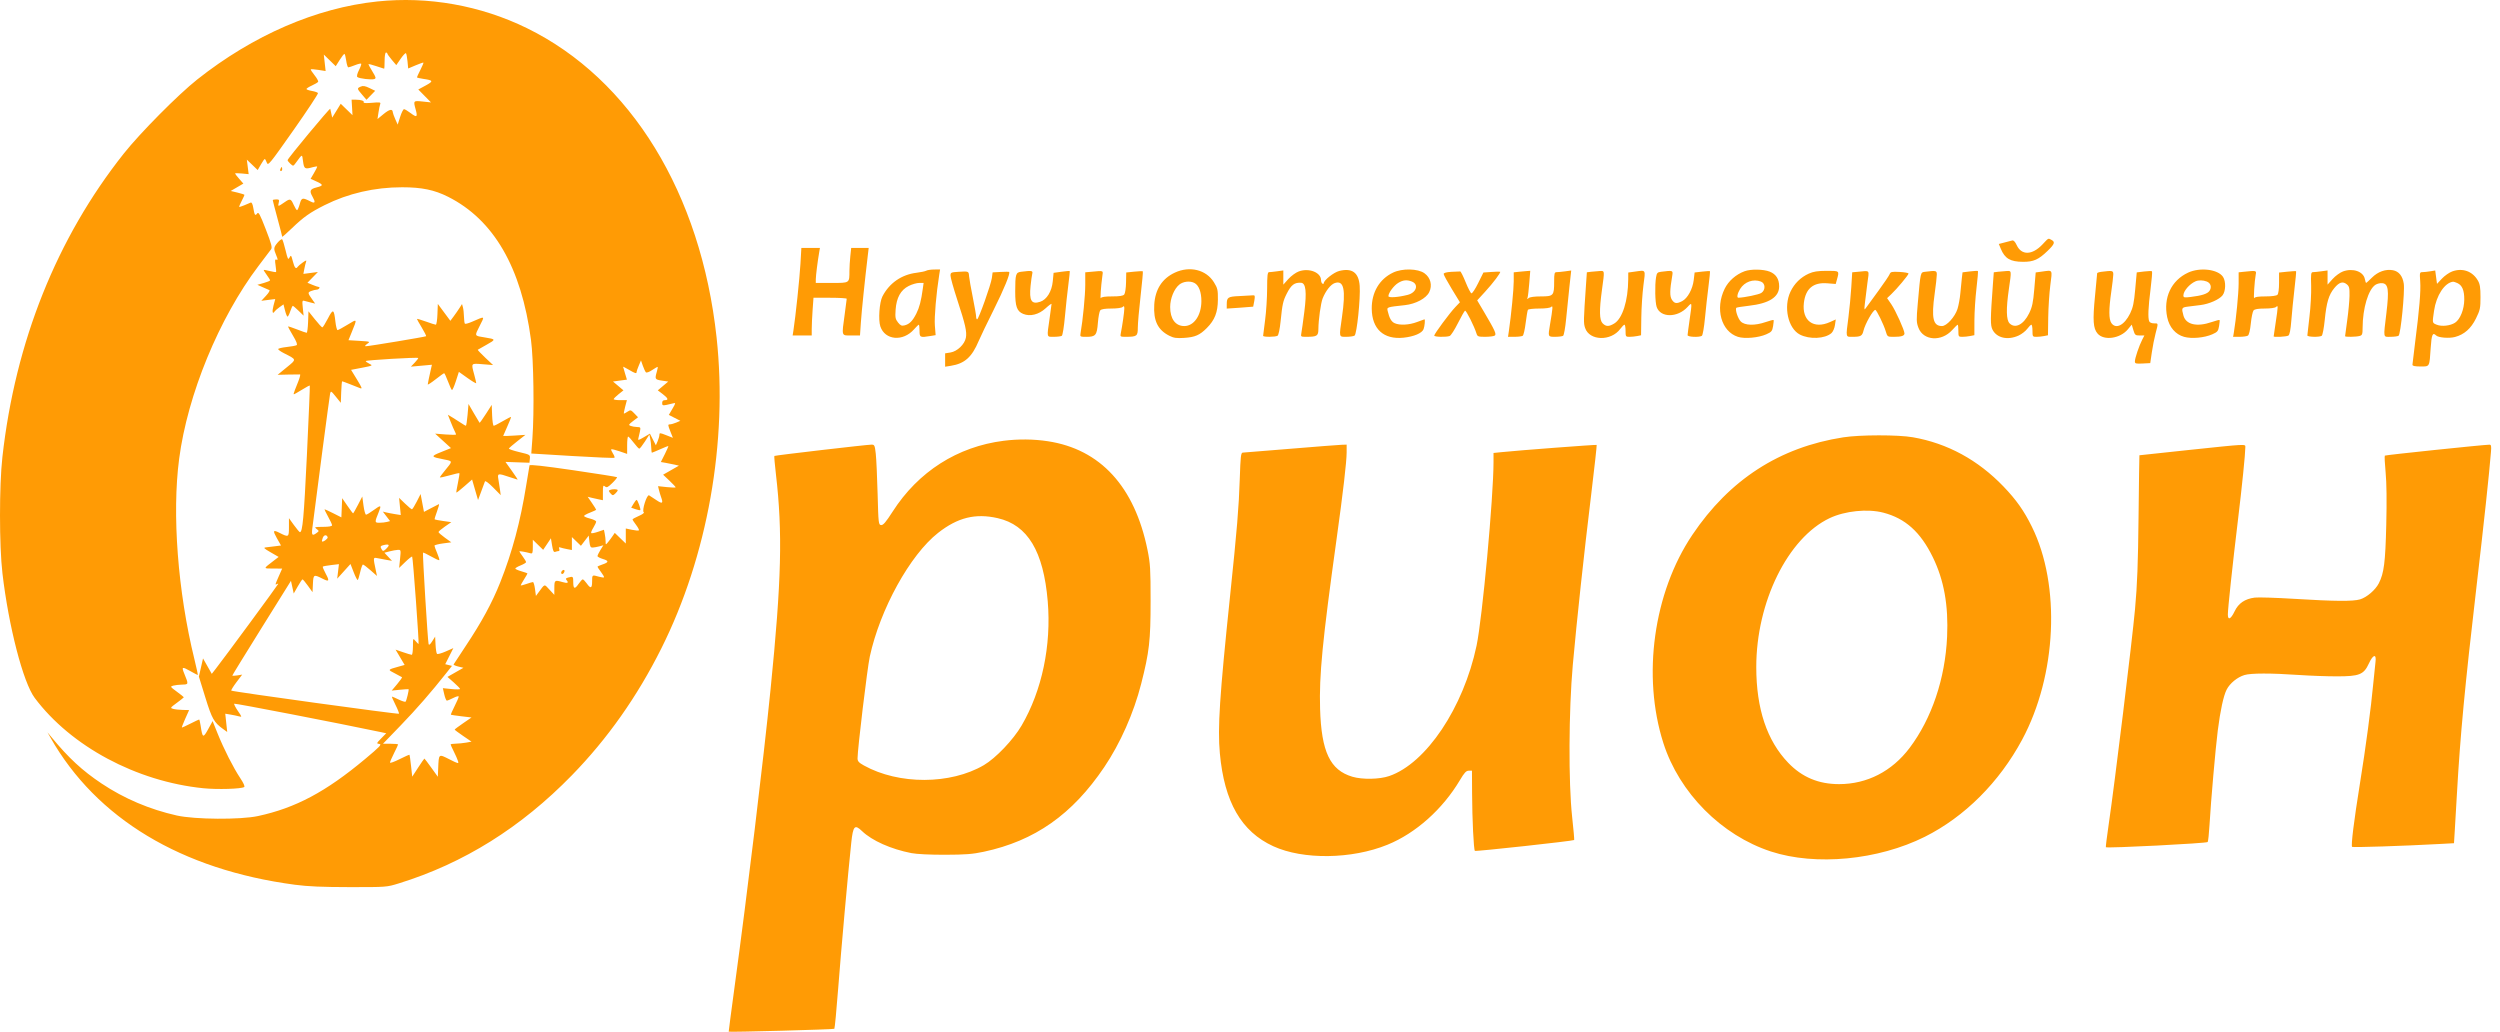 <svg xmlns="http://www.w3.org/2000/svg" width="218" height="90" viewBox="0 0 218 90" fill="none"><path fill-rule="evenodd" clip-rule="evenodd" d="M32.892 0.129C27.578 0.687 22.083 3.069 17.206 6.926C15.543 8.241 12.222 11.59 10.792 13.393C4.945 20.767 1.333 29.799 0.209 39.852C-0.071 42.358 -0.069 47.576 0.213 49.992C0.754 54.625 2.019 59.511 3.025 60.856C6.188 65.085 11.904 68.146 17.735 68.735C18.958 68.858 21.023 68.797 21.294 68.63C21.371 68.583 21.239 68.285 20.949 67.85C20.348 66.948 19.525 65.326 18.973 63.956L18.54 62.88L18.148 63.594C17.713 64.386 17.657 64.359 17.496 63.284C17.451 62.985 17.392 62.74 17.366 62.74C17.339 62.74 17.003 62.899 16.619 63.093C16.235 63.286 15.895 63.445 15.863 63.445C15.832 63.445 15.96 63.101 16.149 62.681L16.491 61.918L15.938 61.906C15.634 61.899 15.256 61.858 15.099 61.814C14.825 61.738 14.84 61.715 15.422 61.287C15.757 61.041 16.031 60.823 16.031 60.801C16.031 60.78 15.757 60.562 15.422 60.316C14.84 59.888 14.825 59.865 15.099 59.788C15.256 59.745 15.613 59.703 15.892 59.697C16.452 59.684 16.453 59.681 16.076 58.76C15.821 58.139 15.871 58.111 16.558 58.499C16.913 58.699 17.223 58.863 17.247 58.863C17.271 58.863 17.138 58.242 16.952 57.482C15.504 51.581 14.989 44.825 15.622 40.005C16.356 34.414 19.095 27.751 22.529 23.207C23.059 22.506 23.557 21.847 23.636 21.742C23.755 21.585 23.673 21.276 23.173 19.987C22.659 18.661 22.544 18.451 22.423 18.617C22.25 18.854 22.192 18.769 22.084 18.114C22.032 17.801 21.948 17.628 21.865 17.663C21.791 17.693 21.531 17.803 21.289 17.907C21.047 18.011 20.848 18.067 20.848 18.031C20.848 17.995 20.954 17.758 21.083 17.505C21.213 17.252 21.318 17.021 21.318 16.993C21.318 16.964 21.049 16.876 20.719 16.797L20.119 16.653L20.67 16.331L21.221 16.009L20.859 15.596C20.659 15.369 20.496 15.158 20.496 15.128C20.496 15.097 20.763 15.098 21.09 15.129L21.683 15.186L21.604 14.554L21.524 13.921L21.998 14.375L22.471 14.829L22.747 14.347C22.898 14.082 23.052 13.864 23.087 13.864C23.123 13.863 23.203 14.006 23.265 14.18C23.371 14.482 23.486 14.343 25.585 11.36C26.8 9.634 27.764 8.174 27.728 8.115C27.692 8.057 27.451 7.973 27.192 7.929C26.934 7.886 26.723 7.81 26.723 7.761C26.723 7.712 26.937 7.575 27.199 7.457C27.46 7.339 27.704 7.195 27.74 7.136C27.776 7.078 27.636 6.819 27.429 6.562C27.221 6.304 27.073 6.071 27.099 6.045C27.126 6.019 27.428 6.042 27.771 6.096L28.395 6.195L28.315 5.476L28.235 4.757L28.755 5.265L29.276 5.773L29.615 5.236C29.801 4.94 29.989 4.699 30.031 4.699C30.074 4.698 30.145 4.963 30.189 5.286C30.234 5.609 30.317 5.873 30.374 5.873C30.431 5.873 30.693 5.787 30.955 5.682C31.218 5.577 31.46 5.519 31.495 5.553C31.529 5.587 31.443 5.838 31.304 6.111C31.153 6.407 31.094 6.649 31.158 6.713C31.296 6.85 32.409 6.983 32.65 6.891C32.806 6.831 32.781 6.732 32.481 6.245C32.287 5.93 32.128 5.64 32.128 5.602C32.128 5.564 32.427 5.636 32.792 5.762C33.158 5.888 33.475 5.991 33.497 5.991C33.52 5.991 33.538 5.673 33.538 5.286C33.538 4.894 33.59 4.581 33.655 4.581C33.72 4.581 33.773 4.62 33.775 4.669C33.775 4.717 33.952 4.964 34.166 5.218L34.556 5.679L34.939 5.122C35.15 4.815 35.357 4.599 35.399 4.64C35.441 4.682 35.502 4.999 35.534 5.344L35.594 5.972L36.24 5.698C36.596 5.547 36.903 5.44 36.923 5.46C36.944 5.481 36.825 5.765 36.659 6.093C36.493 6.42 36.358 6.713 36.358 6.743C36.358 6.774 36.609 6.835 36.916 6.879C37.788 7.005 37.813 7.08 37.116 7.457L36.475 7.804L37.029 8.367L37.584 8.93L36.853 8.853C36.039 8.768 36.033 8.776 36.248 9.552C36.431 10.209 36.349 10.271 35.827 9.876C35.57 9.681 35.303 9.521 35.233 9.519C35.164 9.517 35.011 9.819 34.893 10.191L34.679 10.867L34.469 10.397C34.354 10.138 34.256 9.864 34.251 9.787C34.232 9.47 33.968 9.52 33.457 9.938L32.917 10.381L33.002 9.816C33.048 9.505 33.118 9.17 33.156 9.07C33.215 8.915 33.115 8.901 32.437 8.964C32.004 9.004 31.677 8.992 31.711 8.936C31.795 8.802 31.491 8.693 31.031 8.693L30.659 8.693L30.699 9.369L30.738 10.044L30.225 9.546L29.712 9.048L29.341 9.652L28.969 10.257L28.893 9.915C28.852 9.728 28.809 9.534 28.798 9.486C28.775 9.378 25.078 13.828 25.078 13.964C25.078 14.018 25.189 14.161 25.324 14.284C25.566 14.503 25.572 14.502 25.785 14.214C26.393 13.392 26.334 13.405 26.426 14.075C26.517 14.738 26.583 14.776 27.282 14.576C27.491 14.516 27.663 14.498 27.663 14.536C27.663 14.575 27.533 14.828 27.374 15.1L27.084 15.594L27.555 15.806C28.213 16.102 28.221 16.187 27.609 16.341C27.029 16.487 26.961 16.643 27.252 17.153C27.528 17.636 27.481 17.773 27.105 17.582C26.365 17.205 26.298 17.22 26.137 17.796C26.055 18.088 25.95 18.328 25.903 18.328C25.857 18.328 25.724 18.116 25.607 17.858C25.367 17.325 25.297 17.302 24.861 17.603C24.243 18.031 24.215 18.036 24.3 17.699C24.369 17.424 24.343 17.388 24.082 17.388C23.919 17.388 23.786 17.42 23.786 17.459C23.786 17.499 23.971 18.214 24.197 19.049C24.423 19.884 24.608 20.6 24.608 20.642C24.608 20.683 24.991 20.348 25.46 19.897C26.465 18.929 27.038 18.524 28.309 17.887C30.353 16.863 32.664 16.33 35.062 16.33C36.781 16.33 37.881 16.558 39.077 17.161C43.057 19.168 45.463 23.32 46.302 29.633C46.532 31.358 46.596 35.932 46.424 38.249L46.328 39.547L49.921 39.765C51.898 39.885 53.545 39.953 53.581 39.916C53.618 39.879 53.557 39.711 53.446 39.542C53.336 39.373 53.27 39.209 53.3 39.179C53.331 39.148 53.655 39.226 54.021 39.352L54.687 39.581V38.824C54.687 38.407 54.726 38.068 54.775 38.07C54.823 38.072 55.041 38.31 55.258 38.599C55.476 38.888 55.695 39.124 55.745 39.124C55.796 39.124 56.014 38.848 56.23 38.511L56.624 37.897L56.699 38.246C56.74 38.438 56.78 38.794 56.788 39.036C56.795 39.278 56.821 39.476 56.846 39.476C56.87 39.476 57.189 39.344 57.554 39.183C57.919 39.021 58.244 38.889 58.275 38.889C58.306 38.889 58.173 39.204 57.979 39.589L57.626 40.288L58.065 40.364C58.307 40.405 58.662 40.477 58.853 40.522L59.202 40.605L58.512 41L57.823 41.394L58.37 41.91C58.67 42.194 58.916 42.456 58.916 42.492C58.916 42.529 58.571 42.522 58.148 42.476L57.38 42.394L57.46 42.727C57.505 42.91 57.586 43.182 57.641 43.332C57.853 43.906 57.765 43.968 57.242 43.614C56.967 43.428 56.679 43.239 56.601 43.194C56.41 43.082 55.946 44.55 56.135 44.669C56.209 44.715 56.024 44.853 55.711 44.988C55.406 45.118 55.157 45.257 55.157 45.296C55.157 45.335 55.296 45.55 55.467 45.773C55.637 45.997 55.747 46.21 55.71 46.247C55.673 46.283 55.401 46.262 55.106 46.199L54.569 46.084V46.74V47.396L54.088 46.932L53.607 46.467L53.412 46.755C53.305 46.913 53.127 47.151 53.016 47.283C52.816 47.523 52.814 47.523 52.81 47.216C52.808 47.047 52.775 46.748 52.735 46.552L52.664 46.196L52.142 46.374C51.854 46.472 51.589 46.523 51.553 46.487C51.517 46.45 51.599 46.24 51.736 46.019C51.873 45.798 51.984 45.558 51.984 45.486C51.984 45.414 51.746 45.294 51.456 45.221C51.165 45.148 50.927 45.046 50.927 44.994C50.927 44.943 51.165 44.81 51.456 44.699C51.746 44.588 51.984 44.474 51.984 44.446C51.984 44.418 51.818 44.153 51.614 43.857L51.245 43.319L51.569 43.401C51.748 43.446 52.047 43.513 52.233 43.55L52.572 43.618V42.943C52.572 42.347 52.593 42.285 52.753 42.418C52.907 42.545 53.006 42.499 53.397 42.117C53.652 41.868 53.835 41.64 53.804 41.609C53.773 41.579 52.051 41.306 49.977 41.002C47.415 40.628 46.196 40.493 46.174 40.581C46.157 40.652 46.028 41.424 45.889 42.296C45.382 45.476 44.665 48.157 43.617 50.791C42.909 52.57 42 54.244 40.606 56.337C40.047 57.177 39.573 57.898 39.554 57.939C39.535 57.98 39.72 58.063 39.965 58.123L40.411 58.232L39.715 58.629L39.019 59.026L39.568 59.509C39.87 59.774 40.117 60.03 40.117 60.077C40.117 60.123 39.779 60.127 39.367 60.085L38.616 60.008L38.74 60.551C38.809 60.85 38.911 61.095 38.967 61.095C39.023 61.095 39.279 60.988 39.535 60.858C39.791 60.727 40 60.676 40 60.744C40 60.811 39.838 61.188 39.64 61.58C39.442 61.973 39.296 62.308 39.317 62.324C39.337 62.341 39.75 62.402 40.235 62.459L41.116 62.564L40.382 63.068C39.978 63.345 39.647 63.594 39.647 63.621C39.647 63.649 39.978 63.897 40.382 64.172L41.116 64.672L40.646 64.757C40.388 64.803 39.978 64.844 39.736 64.848C39.493 64.852 39.295 64.883 39.295 64.918C39.295 64.952 39.42 65.23 39.573 65.534C39.727 65.839 39.89 66.21 39.936 66.359C40.017 66.621 39.99 66.616 39.19 66.212C38.231 65.73 38.266 65.7 38.209 67.029L38.179 67.734L37.61 66.941C37.298 66.504 37.026 66.147 37.007 66.147C36.988 66.147 36.742 66.503 36.459 66.937L35.946 67.726L35.843 66.79C35.787 66.275 35.726 65.837 35.709 65.817C35.691 65.796 35.301 65.969 34.842 66.2C34.383 66.431 34.008 66.565 34.008 66.498C34.008 66.431 34.166 66.061 34.36 65.677C34.554 65.293 34.713 64.951 34.713 64.917C34.713 64.883 34.416 64.855 34.053 64.855H33.395L34.941 63.254C36.338 61.807 37.598 60.36 38.934 58.67L39.412 58.066L39.118 57.992L38.824 57.918L39.178 57.217L39.532 56.515L38.864 56.81C38.497 56.973 38.155 57.065 38.106 57.015C38.056 56.965 37.999 56.607 37.98 56.219L37.944 55.514L37.686 55.923C37.507 56.206 37.411 56.278 37.373 56.158C37.3 55.923 36.831 48.246 36.887 48.19C36.911 48.166 37.228 48.316 37.591 48.523C37.954 48.731 38.276 48.876 38.306 48.846C38.336 48.816 38.254 48.542 38.123 48.237C37.992 47.931 37.885 47.638 37.885 47.584C37.885 47.53 38.215 47.442 38.619 47.388L39.354 47.29L38.796 46.888C38.489 46.667 38.237 46.445 38.237 46.394C38.237 46.344 38.489 46.129 38.796 45.917L39.354 45.531L38.649 45.431C38.261 45.377 37.926 45.313 37.903 45.291C37.88 45.268 37.974 44.951 38.111 44.585C38.248 44.219 38.319 43.938 38.269 43.961C38.219 43.983 37.907 44.144 37.574 44.319L36.97 44.637L36.823 43.858L36.676 43.078L36.339 43.744C36.153 44.111 35.965 44.411 35.919 44.411C35.874 44.411 35.604 44.187 35.319 43.912L34.8 43.412L34.874 44.162L34.947 44.911L34.448 44.832C34.174 44.788 33.821 44.721 33.665 44.682L33.382 44.611L33.697 45.025L34.014 45.44L33.746 45.511C33.599 45.551 33.304 45.584 33.089 45.584C32.661 45.586 32.659 45.551 33.023 44.661C33.278 44.037 33.224 44.01 32.611 44.46C32.296 44.692 31.985 44.881 31.92 44.881C31.856 44.881 31.755 44.524 31.697 44.088L31.591 43.295L31.211 44.029C31.003 44.433 30.813 44.764 30.789 44.764C30.766 44.764 30.542 44.466 30.292 44.102L29.837 43.44L29.802 44.277L29.768 45.114L29.071 44.763C28.688 44.569 28.346 44.411 28.312 44.411C28.277 44.411 28.408 44.693 28.602 45.038C28.796 45.382 28.956 45.726 28.956 45.801C28.956 45.892 28.687 45.94 28.162 45.942C27.426 45.946 27.386 45.959 27.604 46.126C27.837 46.303 27.837 46.308 27.611 46.474C27.234 46.754 27.159 46.676 27.232 46.085C27.571 43.364 28.736 34.541 28.785 34.326C28.844 34.066 28.872 34.081 29.283 34.589L29.719 35.127L29.753 34.188C29.772 33.672 29.81 33.249 29.837 33.249C29.864 33.249 30.166 33.36 30.508 33.496C30.85 33.632 31.246 33.788 31.389 33.844C31.613 33.931 31.578 33.83 31.131 33.098L30.613 32.251L31.576 32.066C32.509 31.886 32.529 31.875 32.216 31.723C32.038 31.637 31.893 31.53 31.893 31.485C31.893 31.404 36.37 31.14 36.467 31.215C36.494 31.237 36.362 31.416 36.173 31.613L35.829 31.972L36.746 31.889L37.663 31.806L37.599 32.087C37.428 32.836 37.303 33.435 37.3 33.521C37.299 33.574 37.605 33.376 37.98 33.081C38.356 32.786 38.693 32.544 38.73 32.544C38.766 32.544 38.915 32.863 39.061 33.252C39.206 33.641 39.362 33.982 39.407 34.009C39.451 34.037 39.606 33.692 39.751 33.242L40.014 32.425L40.771 32.965C41.187 33.262 41.527 33.461 41.526 33.406C41.525 33.352 41.446 33.017 41.351 32.662C41.078 31.643 41.049 31.677 42.085 31.76L42.996 31.832L42.307 31.183C41.929 30.825 41.638 30.518 41.661 30.499C41.685 30.481 42.041 30.278 42.452 30.049C43.253 29.603 43.247 29.58 42.291 29.427C41.344 29.275 41.369 29.329 41.823 28.428C42.282 27.518 42.336 27.548 41.156 28.059C40.855 28.19 40.578 28.266 40.539 28.227C40.501 28.189 40.465 27.916 40.458 27.619C40.452 27.323 40.411 26.953 40.367 26.797L40.288 26.513L40.069 26.856C39.95 27.044 39.721 27.373 39.562 27.587L39.272 27.976L38.725 27.239L38.179 26.502L38.144 27.408C38.126 27.907 38.062 28.314 38.003 28.314C37.944 28.314 37.55 28.189 37.127 28.035C36.704 27.882 36.358 27.782 36.358 27.814C36.358 27.846 36.548 28.186 36.782 28.57C37.015 28.954 37.183 29.291 37.156 29.318C37.101 29.372 32.178 30.192 31.896 30.193C31.789 30.194 31.834 30.116 32.014 29.989C32.302 29.785 32.297 29.783 31.345 29.724L30.386 29.666L30.662 28.988C31.163 27.758 31.176 27.782 30.314 28.31C29.887 28.571 29.492 28.785 29.435 28.785C29.378 28.785 29.294 28.454 29.248 28.05C29.121 26.93 29.045 26.899 28.592 27.774C28.372 28.2 28.154 28.549 28.107 28.549C28.06 28.549 27.77 28.233 27.461 27.847L26.899 27.145L26.865 28.082C26.846 28.598 26.79 29.02 26.741 29.02C26.691 29.02 26.314 28.888 25.902 28.726C25.491 28.565 25.14 28.449 25.121 28.468C25.102 28.486 25.292 28.843 25.542 29.259C25.849 29.77 25.954 30.044 25.865 30.099C25.792 30.144 25.4 30.217 24.994 30.26C24.588 30.304 24.256 30.385 24.256 30.441C24.256 30.497 24.48 30.657 24.755 30.796C25.894 31.377 25.882 31.313 24.995 32.039L24.209 32.684L25.143 32.661C25.657 32.648 26.116 32.643 26.163 32.65C26.211 32.656 26.139 32.939 26.004 33.279C25.502 34.542 25.52 34.447 25.814 34.291C25.959 34.215 26.28 34.024 26.529 33.868C26.777 33.712 26.996 33.602 27.015 33.623C27.035 33.643 26.92 36.383 26.761 39.711C26.499 45.165 26.385 46.416 26.151 46.405C26.11 46.403 25.879 46.128 25.636 45.794L25.196 45.186V45.981C25.196 46.859 25.174 46.871 24.35 46.452C23.81 46.178 23.771 46.268 24.144 46.929L24.504 47.567L23.998 47.632C23.72 47.668 23.36 47.712 23.198 47.729C22.944 47.756 22.999 47.814 23.601 48.162L24.298 48.565L23.903 48.867C22.926 49.616 22.932 49.573 23.814 49.577L24.605 49.581L24.313 50.242C23.985 50.983 23.972 51.035 24.138 50.932C24.203 50.892 24.256 50.888 24.256 50.922C24.256 50.982 19.561 57.362 18.817 58.312L18.467 58.76L18.085 58.087L17.704 57.414L17.523 58.206L17.343 58.998L17.905 60.817C18.483 62.688 18.661 63.002 19.479 63.589L19.813 63.829L19.728 63.032L19.642 62.235L20.099 62.311C20.349 62.353 20.682 62.422 20.837 62.465C21.114 62.541 21.112 62.53 20.738 61.987C20.528 61.681 20.387 61.4 20.424 61.363C20.476 61.31 29.444 63.047 33.109 63.819L33.679 63.94L33.242 64.387C32.816 64.824 32.812 64.836 33.082 64.874C33.317 64.908 33.127 65.108 31.833 66.189C28.407 69.052 25.773 70.454 22.491 71.161C20.964 71.49 16.985 71.463 15.422 71.113C13.056 70.583 10.831 69.638 8.867 68.328C7.171 67.196 5.988 66.102 4.471 64.26L4.138 63.856L4.404 64.326C8.408 71.379 15.825 75.841 25.724 77.151C26.845 77.3 28.113 77.354 30.483 77.357C33.691 77.36 33.722 77.358 34.771 77.033C40.436 75.28 45.427 72.162 49.871 67.601C52.972 64.419 55.565 60.744 57.66 56.559C61.698 48.498 63.473 38.518 62.487 29.431C61.122 16.859 55.011 6.892 45.946 2.454C41.904 0.475 37.337 -0.339 32.892 0.129ZM31.452 7.553C31.117 7.704 31.12 7.722 31.577 8.256L31.957 8.7L32.337 8.309L32.716 7.918L32.216 7.676C31.832 7.49 31.656 7.461 31.452 7.553ZM24.448 14.744C24.411 14.841 24.432 14.92 24.494 14.92C24.557 14.92 24.608 14.841 24.608 14.744C24.608 14.647 24.587 14.568 24.562 14.568C24.537 14.568 24.485 14.647 24.448 14.744ZM24.213 21.149C23.852 21.579 23.841 21.675 24.088 22.265C24.239 22.627 24.242 22.695 24.108 22.643C23.975 22.592 23.96 22.684 24.028 23.127C24.075 23.428 24.094 23.694 24.071 23.718C24.048 23.743 23.804 23.706 23.529 23.636C23.255 23.566 23.015 23.524 22.998 23.541C22.98 23.558 23.098 23.751 23.258 23.969C23.419 24.187 23.551 24.401 23.551 24.445C23.551 24.488 23.301 24.594 22.996 24.679L22.442 24.835L22.908 25.044C23.165 25.159 23.427 25.274 23.492 25.3C23.557 25.326 23.424 25.546 23.198 25.788L22.787 26.23L23.394 26.153L24.001 26.077L23.845 26.667C23.707 27.191 23.769 27.452 23.959 27.145C23.997 27.083 24.183 26.922 24.374 26.787L24.72 26.541L24.854 27.075C24.928 27.369 25.027 27.61 25.073 27.61C25.12 27.61 25.228 27.398 25.313 27.14C25.398 26.881 25.497 26.67 25.533 26.67C25.568 26.67 25.794 26.862 26.036 27.098L26.475 27.527L26.405 26.85C26.34 26.223 26.352 26.177 26.558 26.239C26.681 26.276 26.939 26.344 27.132 26.39L27.483 26.474L27.28 26.19C26.817 25.541 26.81 25.5 27.137 25.376C27.306 25.312 27.516 25.26 27.605 25.26C27.694 25.26 27.799 25.207 27.839 25.142C27.879 25.078 27.862 25.025 27.802 25.025C27.741 25.025 27.493 24.942 27.25 24.84L26.809 24.656L27.265 24.187L27.722 23.718L27.089 23.801L26.455 23.884L26.538 23.447C26.582 23.207 26.652 22.925 26.693 22.819C26.749 22.672 26.681 22.689 26.396 22.892C26.192 23.037 25.994 23.206 25.956 23.268C25.81 23.504 25.682 23.358 25.536 22.788C25.396 22.242 25.374 22.217 25.248 22.452C25.126 22.681 25.09 22.617 24.904 21.839C24.789 21.362 24.657 20.928 24.61 20.876C24.562 20.824 24.384 20.947 24.213 21.149ZM178.105 21.313C177.212 22.26 176.276 22.285 175.855 21.374C175.721 21.083 175.583 20.938 175.47 20.969C175.373 20.995 175.069 21.074 174.794 21.145L174.296 21.274L174.473 21.701C174.828 22.55 175.298 22.825 176.407 22.831C177.323 22.836 177.764 22.639 178.554 21.873C179.165 21.281 179.228 21.1 178.885 20.916C178.593 20.76 178.657 20.728 178.105 21.313ZM69.8 22.998C69.73 24.23 69.37 27.647 69.187 28.814L69.118 29.254H69.95H70.783V28.685C70.783 28.372 70.817 27.632 70.859 27.04L70.936 25.965H72.387C73.185 25.965 73.836 26.004 73.834 26.053C73.832 26.101 73.755 26.696 73.662 27.375C73.388 29.372 73.353 29.254 74.238 29.254H74.991L75.069 28.109C75.137 27.115 75.409 24.48 75.67 22.293L75.75 21.617H74.987H74.224L74.148 22.34C74.107 22.737 74.072 23.305 74.071 23.603C74.068 24.704 74.115 24.672 72.532 24.672H71.136L71.138 24.349C71.14 24.036 71.298 22.781 71.433 21.999L71.499 21.617H70.689H69.879L69.8 22.998ZM80.77 23.604C80.673 23.659 80.291 23.74 79.921 23.785C78.618 23.942 77.547 24.685 76.948 25.847C76.684 26.358 76.577 27.889 76.764 28.458C77.165 29.673 78.743 29.812 79.704 28.718C79.898 28.496 80.086 28.314 80.12 28.314C80.154 28.314 80.183 28.552 80.183 28.843C80.183 29.428 80.228 29.449 81.149 29.297L81.587 29.225L81.52 28.388C81.463 27.662 81.641 25.588 81.9 23.965L81.975 23.497L81.461 23.501C81.178 23.503 80.867 23.549 80.77 23.604ZM102.447 23.773C101.335 24.291 100.73 25.232 100.651 26.566C100.568 27.963 100.953 28.762 101.956 29.274C102.348 29.473 102.585 29.508 103.264 29.464C104.208 29.402 104.615 29.225 105.231 28.607C105.929 27.906 106.191 27.237 106.2 26.132C106.207 25.276 106.173 25.128 105.855 24.614C105.177 23.519 103.75 23.167 102.447 23.773ZM113.257 23.667C112.999 23.761 112.589 24.058 112.346 24.328L111.906 24.82V24.201V23.583L111.361 23.657C111.061 23.699 110.744 23.732 110.656 23.732C110.53 23.732 110.495 24.037 110.494 25.172C110.492 25.963 110.413 27.192 110.318 27.903C110.223 28.614 110.145 29.235 110.144 29.284C110.143 29.401 111.219 29.394 111.405 29.276C111.489 29.222 111.6 28.695 111.669 28.015C111.822 26.51 111.879 26.251 112.201 25.612C112.592 24.837 112.88 24.618 113.458 24.658C113.87 24.687 113.957 25.46 113.74 27.166C113.631 28.024 113.513 28.871 113.478 29.049C113.417 29.361 113.431 29.372 113.923 29.37C114.852 29.367 114.96 29.296 114.964 28.683C114.97 27.887 115.173 26.43 115.335 26.023C115.597 25.367 116.037 24.806 116.386 24.685C117.19 24.404 117.369 25.249 117.018 27.668C116.76 29.45 116.743 29.372 117.399 29.37C117.705 29.369 118.028 29.323 118.117 29.267C118.317 29.14 118.643 25.996 118.565 24.928C118.481 23.766 117.903 23.345 116.779 23.628C116.302 23.748 115.431 24.44 115.431 24.699C115.431 24.756 115.378 24.771 115.313 24.731C115.249 24.691 115.196 24.559 115.196 24.437C115.196 23.757 114.153 23.343 113.257 23.667ZM121.477 23.769C120.284 24.337 119.601 25.496 119.616 26.927C119.635 28.692 120.659 29.625 122.383 29.447C123.298 29.352 124.001 29.053 124.135 28.702C124.232 28.446 124.287 27.844 124.213 27.845C124.197 27.845 123.905 27.95 123.566 28.08C122.879 28.341 122.056 28.384 121.612 28.182C121.326 28.052 121.151 27.744 121.006 27.122C120.926 26.779 120.923 26.78 122.504 26.609C123.451 26.507 124.364 26.019 124.63 25.472C124.918 24.883 124.747 24.209 124.21 23.826C123.634 23.415 122.281 23.387 121.477 23.769ZM152.126 23.653C151.373 23.93 150.72 24.506 150.39 25.181C149.539 26.918 150.09 28.907 151.549 29.373C152.138 29.561 153.336 29.454 154.018 29.153C154.476 28.951 154.541 28.873 154.614 28.436C154.659 28.167 154.678 27.927 154.655 27.904C154.631 27.881 154.322 27.962 153.967 28.084C153.025 28.409 152.152 28.389 151.797 28.034C151.539 27.776 151.28 26.969 151.412 26.837C151.444 26.806 151.932 26.727 152.498 26.663C154.272 26.462 155.143 25.904 155.143 24.971C155.143 24.334 154.87 23.907 154.323 23.688C153.775 23.469 152.673 23.451 152.126 23.653ZM190.8 23.774C189.332 24.458 188.627 25.961 188.979 27.66C189.161 28.534 189.702 29.162 190.454 29.373C191.114 29.558 192.221 29.457 192.916 29.15C193.365 28.951 193.431 28.871 193.504 28.436C193.55 28.167 193.569 27.927 193.545 27.904C193.522 27.881 193.213 27.962 192.858 28.084C191.57 28.529 190.617 28.31 190.397 27.521C190.212 26.85 190.234 26.807 190.803 26.735C191.093 26.699 191.583 26.638 191.89 26.6C192.634 26.508 193.519 26.117 193.804 25.756C194.087 25.396 194.111 24.548 193.851 24.149C193.412 23.481 191.845 23.288 190.8 23.774ZM204.314 23.667C204.056 23.761 203.646 24.058 203.404 24.328L202.963 24.82V24.201V23.583L202.418 23.657C202.119 23.699 201.788 23.732 201.684 23.732C201.519 23.732 201.499 23.89 201.532 24.918C201.552 25.57 201.486 26.784 201.385 27.616C201.284 28.447 201.201 29.182 201.201 29.25C201.201 29.388 202.244 29.415 202.452 29.282C202.527 29.235 202.647 28.608 202.719 27.89C202.87 26.37 203.071 25.702 203.551 25.121C203.974 24.607 204.291 24.509 204.633 24.786C204.856 24.967 204.889 25.103 204.877 25.803C204.869 26.247 204.78 27.207 204.676 27.937C204.574 28.666 204.491 29.287 204.491 29.317C204.491 29.396 205.441 29.382 205.754 29.298C205.988 29.235 206.018 29.151 206.02 28.565C206.026 26.881 206.517 25.242 207.138 24.835C207.289 24.736 207.562 24.672 207.744 24.693C208.263 24.753 208.336 25.288 208.095 27.294C207.825 29.548 207.795 29.372 208.456 29.37C208.763 29.369 209.078 29.328 209.155 29.278C209.34 29.161 209.712 25.423 209.608 24.732C209.508 24.067 209.181 23.661 208.665 23.564C208.037 23.447 207.358 23.686 206.835 24.208C206.58 24.463 206.351 24.672 206.326 24.672C206.302 24.672 206.251 24.516 206.213 24.325C206.083 23.673 205.17 23.357 204.314 23.667ZM213.831 23.669C213.573 23.763 213.169 24.046 212.934 24.297L212.506 24.753L212.429 24.17L212.351 23.586L211.916 23.658C211.677 23.697 211.37 23.73 211.232 23.731C210.999 23.732 210.988 23.778 211.042 24.541C211.103 25.389 210.972 26.95 210.593 29.901C210.469 30.87 210.367 31.729 210.365 31.81C210.365 31.911 210.583 31.957 211.062 31.957C211.886 31.957 211.843 32.032 211.956 30.341C212.034 29.163 212.128 28.949 212.432 29.253C212.626 29.447 213.568 29.522 214.079 29.384C214.889 29.166 215.47 28.652 215.906 27.766C216.264 27.04 216.299 26.873 216.299 25.908C216.299 25.06 216.252 24.769 216.064 24.45C215.589 23.643 214.727 23.342 213.831 23.669ZM83.561 23.703C82.927 23.741 82.885 23.763 82.885 24.041C82.885 24.204 83.147 25.14 83.467 26.121C84.184 28.313 84.323 28.927 84.224 29.454C84.117 30.026 83.472 30.643 82.882 30.737L82.415 30.812V31.395V31.977L82.914 31.898C84.12 31.707 84.749 31.145 85.346 29.724C85.495 29.369 86.081 28.151 86.648 27.018C87.556 25.201 88.115 23.833 87.997 23.713C87.975 23.691 87.642 23.691 87.257 23.713L86.556 23.752L86.49 24.241C86.412 24.82 85.335 27.845 85.206 27.845C85.157 27.845 85.117 27.736 85.117 27.605C85.117 27.473 84.987 26.719 84.828 25.93C84.668 25.142 84.523 24.315 84.504 24.094C84.467 23.64 84.482 23.647 83.561 23.703ZM89.036 23.699C88.574 23.757 88.528 23.911 88.526 25.412C88.524 26.727 88.672 27.144 89.222 27.372C89.827 27.622 90.582 27.433 91.181 26.881C91.465 26.619 91.696 26.451 91.695 26.508C91.694 26.564 91.616 27.14 91.522 27.786C91.277 29.476 91.252 29.372 91.903 29.37C92.21 29.369 92.519 29.329 92.59 29.282C92.661 29.235 92.783 28.482 92.861 27.61C92.94 26.737 93.073 25.495 93.158 24.848C93.243 24.202 93.298 23.657 93.281 23.637C93.263 23.617 92.939 23.643 92.561 23.696L91.873 23.792L91.803 24.523C91.718 25.41 91.28 26.125 90.704 26.315C89.94 26.567 89.734 26.226 89.866 24.927C89.91 24.496 89.976 24.025 90.012 23.879C90.082 23.597 89.986 23.579 89.036 23.699ZM95.134 23.701L94.634 23.746V24.831C94.634 25.751 94.427 27.892 94.226 29.049C94.172 29.364 94.184 29.372 94.732 29.372C95.54 29.372 95.651 29.237 95.736 28.15C95.776 27.64 95.869 27.151 95.941 27.064C96.03 26.957 96.351 26.905 96.916 26.905C97.416 26.905 97.817 26.847 97.901 26.764C98.01 26.654 98.041 26.686 98.041 26.91C98.04 27.192 97.867 28.409 97.736 29.049C97.673 29.362 97.686 29.372 98.179 29.37C99.142 29.367 99.217 29.31 99.217 28.573C99.217 28.213 99.326 26.971 99.459 25.813C99.592 24.655 99.68 23.686 99.654 23.661C99.629 23.635 99.293 23.647 98.908 23.688L98.208 23.761L98.191 24.636C98.182 25.117 98.111 25.587 98.035 25.679C97.936 25.799 97.63 25.847 96.98 25.847C96.362 25.847 96.041 25.895 95.995 25.994C95.923 26.147 96.001 24.976 96.12 24.114C96.196 23.558 96.288 23.597 95.134 23.701ZM126.563 23.703C126.126 23.729 125.888 23.796 125.888 23.89C125.888 23.97 126.206 24.558 126.596 25.197L127.305 26.359L126.904 26.779C126.415 27.29 125.065 29.116 125.065 29.265C125.065 29.386 126.117 29.412 126.413 29.298C126.519 29.258 126.839 28.759 127.125 28.191C127.41 27.623 127.691 27.128 127.749 27.092C127.845 27.033 128.562 28.464 128.759 29.108C128.831 29.341 128.918 29.372 129.509 29.37C129.875 29.369 130.247 29.323 130.334 29.268C130.516 29.153 130.372 28.835 129.402 27.191L128.811 26.192L129.506 25.434C130.214 24.662 130.895 23.754 130.811 23.696C130.785 23.679 130.446 23.686 130.059 23.714L129.354 23.763L128.895 24.691C128.643 25.202 128.378 25.601 128.308 25.578C128.236 25.556 128.01 25.119 127.804 24.608C127.597 24.096 127.386 23.674 127.334 23.67C127.281 23.665 126.934 23.68 126.563 23.703ZM132.438 23.7L131.997 23.747V24.533C131.997 25.226 131.781 27.431 131.573 28.873L131.5 29.372L132.072 29.37C132.386 29.369 132.705 29.329 132.779 29.282C132.853 29.235 132.969 28.731 133.038 28.162C133.109 27.594 133.196 27.078 133.234 27.017C133.272 26.955 133.713 26.905 134.213 26.905C134.784 26.905 135.178 26.85 135.269 26.758C135.425 26.603 135.408 26.839 135.16 28.307C134.979 29.375 134.978 29.372 135.61 29.37C135.917 29.369 136.228 29.329 136.302 29.282C136.377 29.234 136.495 28.571 136.569 27.786C136.642 27.01 136.771 25.749 136.856 24.982L137.01 23.588L136.484 23.66C136.195 23.7 135.86 23.732 135.741 23.732C135.548 23.732 135.522 23.831 135.522 24.562C135.522 25.783 135.464 25.847 134.367 25.847C133.8 25.847 133.394 25.903 133.296 25.994C133.167 26.113 133.15 26.105 133.204 25.952C133.239 25.848 133.307 25.28 133.353 24.689L133.438 23.615L133.158 23.634C133.004 23.645 132.68 23.675 132.438 23.7ZM138.74 23.698L138.374 23.745L138.3 24.825C138.081 27.995 138.078 28.162 138.221 28.597C138.593 29.726 140.478 29.776 141.29 28.678C141.438 28.478 141.601 28.314 141.654 28.314C141.706 28.314 141.749 28.552 141.749 28.843C141.749 29.347 141.764 29.372 142.088 29.372C142.273 29.372 142.576 29.341 142.762 29.304L143.1 29.236L143.122 27.689C143.133 26.837 143.217 25.572 143.307 24.878C143.493 23.451 143.557 23.549 142.529 23.689L141.984 23.764L141.981 24.365C141.969 26.222 141.48 27.772 140.767 28.206C140.297 28.493 140.046 28.491 139.752 28.197C139.462 27.907 139.445 27.072 139.693 25.26C139.928 23.543 139.936 23.611 139.487 23.634C139.277 23.644 138.941 23.673 138.74 23.698ZM144.848 23.699C144.527 23.739 144.472 23.8 144.408 24.179C144.292 24.884 144.323 26.37 144.464 26.773C144.796 27.722 146.286 27.718 147.156 26.766C147.562 26.322 147.56 26.32 147.331 27.903C147.237 28.549 147.16 29.144 147.157 29.225C147.154 29.387 148.17 29.433 148.403 29.282C148.477 29.234 148.598 28.541 148.674 27.727C148.751 26.919 148.888 25.68 148.98 24.973C149.071 24.266 149.128 23.67 149.107 23.648C149.084 23.627 148.775 23.643 148.419 23.685L147.771 23.761L147.693 24.419C147.6 25.206 147.159 26.013 146.685 26.258C146.206 26.506 146.014 26.48 145.789 26.137C145.594 25.838 145.601 25.322 145.817 24.055C145.899 23.572 145.889 23.567 144.848 23.699ZM157.728 23.859C157.019 24.18 156.465 24.725 156.129 25.436C155.503 26.758 155.915 28.637 156.949 29.174C157.786 29.608 159.13 29.546 159.702 29.047C159.831 28.934 159.968 28.623 160.008 28.349L160.079 27.856L159.579 28.082C158.151 28.73 157.114 27.97 157.298 26.41C157.445 25.168 158.116 24.605 159.334 24.703L160.075 24.762L160.193 24.335C160.395 23.606 160.406 23.614 159.285 23.617C158.507 23.619 158.129 23.678 157.728 23.859ZM162 23.7L161.513 23.745L161.431 25.06C161.386 25.784 161.274 26.954 161.184 27.661C160.949 29.487 160.922 29.372 161.576 29.37C162.255 29.368 162.385 29.294 162.494 28.842C162.64 28.239 163.33 27.022 163.527 27.022C163.635 27.022 164.259 28.298 164.431 28.873C164.579 29.369 164.583 29.372 165.14 29.372C165.801 29.372 166.07 29.286 166.07 29.075C166.07 28.793 165.291 27.069 164.92 26.529L164.555 25.998L164.915 25.658C165.404 25.199 166.423 23.98 166.423 23.854C166.423 23.798 166.073 23.735 165.645 23.713C164.955 23.678 164.857 23.7 164.776 23.909C164.726 24.038 164.296 24.675 163.822 25.324C163.346 25.973 162.865 26.634 162.752 26.793C162.551 27.077 162.549 27.073 162.62 26.435C162.658 26.079 162.755 25.299 162.835 24.702C162.998 23.473 163.104 23.6 162 23.7ZM167.876 23.699C167.454 23.752 167.481 23.639 167.231 26.453C167.102 27.903 167.107 28.109 167.29 28.587C167.719 29.712 169.294 29.817 170.23 28.782C170.462 28.525 170.678 28.314 170.711 28.314C170.743 28.314 170.77 28.552 170.77 28.843C170.77 29.347 170.785 29.372 171.108 29.372C171.294 29.372 171.608 29.34 171.805 29.3L172.165 29.228L172.169 27.919C172.172 27.2 172.253 25.952 172.348 25.147C172.444 24.341 172.501 23.661 172.474 23.634C172.448 23.608 172.135 23.623 171.781 23.667L171.134 23.748L171.074 24.239C171.04 24.51 170.982 25.101 170.944 25.553C170.905 26.006 170.792 26.631 170.693 26.942C170.469 27.636 169.748 28.432 169.343 28.432C168.562 28.432 168.406 27.744 168.702 25.617C168.806 24.876 168.89 24.123 168.89 23.943C168.89 23.593 168.83 23.578 167.876 23.699ZM174.223 23.698L173.858 23.745L173.783 24.767C173.556 27.861 173.551 28.37 173.752 28.757C174.125 29.477 175.077 29.689 176.016 29.263C176.284 29.141 176.625 28.878 176.773 28.678C176.921 28.478 177.084 28.314 177.137 28.314C177.189 28.314 177.232 28.552 177.232 28.843C177.232 29.347 177.248 29.372 177.571 29.372C177.756 29.372 178.059 29.341 178.245 29.304L178.583 29.236L178.605 27.688C178.616 26.837 178.699 25.572 178.787 24.878C178.969 23.454 179.03 23.55 178.035 23.686L177.513 23.758L177.39 25.206C177.29 26.39 177.208 26.775 176.942 27.318C176.458 28.308 175.724 28.686 175.235 28.197C174.943 27.905 174.923 26.936 175.175 25.201C175.412 23.558 175.419 23.611 174.97 23.634C174.76 23.644 174.424 23.673 174.223 23.698ZM183.254 23.7C183.043 23.726 182.872 23.783 182.872 23.826C182.872 23.87 182.787 24.768 182.684 25.824C182.476 27.941 182.524 28.64 182.91 29.088C183.461 29.729 184.882 29.528 185.554 28.713L185.888 28.308L186.029 28.781C186.159 29.216 186.204 29.254 186.581 29.254H186.99L186.799 29.626C186.535 30.135 186.162 31.24 186.162 31.511C186.162 31.707 186.24 31.729 186.831 31.698L187.502 31.663L187.64 30.723C187.715 30.206 187.863 29.458 187.969 29.061C188.21 28.147 188.219 28.197 187.82 28.197C187.617 28.197 187.451 28.121 187.408 28.011C187.288 27.7 187.326 26.802 187.527 25.225C187.632 24.398 187.689 23.693 187.654 23.658C187.62 23.624 187.306 23.631 186.958 23.675L186.324 23.754L186.191 25.225C186.087 26.395 185.996 26.825 185.751 27.326C185.245 28.358 184.51 28.738 184.113 28.171C183.882 27.842 183.88 26.985 184.104 25.436C184.198 24.79 184.276 24.116 184.278 23.938C184.282 23.593 184.225 23.579 183.254 23.7ZM195.649 23.7L195.209 23.747V24.712C195.209 25.558 194.983 27.875 194.793 28.99L194.728 29.372L195.291 29.37C195.601 29.369 195.927 29.323 196.015 29.267C196.113 29.204 196.212 28.796 196.272 28.202C196.326 27.673 196.432 27.164 196.508 27.072C196.606 26.956 196.904 26.905 197.49 26.905C197.99 26.905 198.392 26.847 198.475 26.764C198.661 26.578 198.658 26.677 198.439 28.128C198.342 28.769 198.264 29.311 198.264 29.332C198.264 29.421 199.392 29.361 199.544 29.264C199.657 29.193 199.739 28.774 199.804 27.944C199.856 27.276 199.979 26.044 200.076 25.208C200.175 24.371 200.239 23.671 200.219 23.651C200.199 23.631 199.857 23.648 199.458 23.69L198.734 23.766V24.665C198.734 25.209 198.677 25.621 198.593 25.706C198.507 25.791 198.093 25.847 197.545 25.847C196.935 25.847 196.615 25.895 196.569 25.994C196.489 26.163 196.599 24.452 196.699 23.949C196.771 23.584 196.769 23.583 195.649 23.7ZM123.103 24.546C123.743 24.789 123.519 25.519 122.745 25.714C121.875 25.932 121.07 25.984 121.07 25.822C121.072 25.537 121.539 24.905 121.921 24.672C122.342 24.415 122.668 24.38 123.103 24.546ZM153.55 24.552C153.953 24.705 153.973 25.292 153.583 25.547C153.373 25.685 152.106 25.949 151.589 25.962C151.426 25.967 151.5 25.584 151.737 25.2C152.126 24.57 152.885 24.299 153.55 24.552ZM192.424 24.546C192.778 24.68 192.887 25.05 192.665 25.366C192.486 25.622 191.996 25.78 191.008 25.898C190.464 25.964 190.392 25.948 190.392 25.76C190.392 25.381 190.92 24.766 191.445 24.534C191.707 24.417 192.099 24.422 192.424 24.546ZM104.158 24.676C104.54 24.88 104.765 25.475 104.761 26.267C104.754 27.504 104.114 28.432 103.269 28.432C102.497 28.432 102.035 27.805 102.039 26.765C102.042 26.022 102.38 25.192 102.832 24.82C103.176 24.537 103.777 24.472 104.158 24.676ZM214.283 24.685C214.704 24.877 214.89 25.322 214.884 26.129C214.878 26.975 214.531 27.845 214.082 28.139C213.669 28.409 212.91 28.493 212.483 28.315C212.083 28.15 212.091 28.19 212.248 27.106C212.442 25.762 213.173 24.647 213.914 24.564C213.96 24.559 214.125 24.613 214.283 24.685ZM80.469 25.172C80.324 26.237 80.173 26.813 79.902 27.348C79.573 27.996 79.303 28.267 78.876 28.373C78.629 28.435 78.517 28.385 78.306 28.118C78.077 27.829 78.05 27.684 78.097 27.007C78.171 25.958 78.54 25.289 79.238 24.937C79.526 24.791 79.937 24.672 80.15 24.672H80.538L80.469 25.172ZM108.091 25.817C107.074 25.861 106.976 25.924 106.973 26.525L106.971 26.909L108.117 26.832C108.747 26.789 109.269 26.749 109.278 26.741C109.287 26.734 109.331 26.504 109.377 26.229C109.449 25.788 109.434 25.733 109.243 25.753C109.124 25.766 108.606 25.795 108.091 25.817ZM56.323 32.465C56.382 32.524 56.616 32.439 56.871 32.266C57.116 32.099 57.332 31.978 57.351 31.997C57.37 32.016 57.333 32.212 57.269 32.434C57.091 33.056 57.116 33.099 57.712 33.189L58.27 33.273L57.815 33.655L57.36 34.038L57.786 34.362C58.264 34.727 58.324 34.894 57.976 34.894C57.817 34.894 57.741 34.972 57.741 35.138C57.741 35.352 57.79 35.373 58.123 35.306C58.333 35.264 58.606 35.2 58.73 35.165C58.931 35.108 58.922 35.158 58.639 35.64L58.323 36.179L58.825 36.437L59.328 36.695L58.975 36.846C58.781 36.93 58.531 37.001 58.419 37.004C58.229 37.009 58.23 37.049 58.445 37.594L58.676 38.178L58.091 37.948C57.546 37.733 57.506 37.731 57.501 37.921C57.498 38.033 57.427 38.284 57.344 38.478L57.192 38.83L56.932 38.323L56.672 37.816L56.137 38.129C55.671 38.403 55.611 38.415 55.665 38.225C55.699 38.106 55.761 37.836 55.803 37.626C55.875 37.268 55.859 37.243 55.548 37.236C55.365 37.231 55.114 37.188 54.99 37.139C54.788 37.06 54.81 37.017 55.201 36.718L55.636 36.386L55.316 36.052C55.018 35.74 54.978 35.73 54.728 35.893C54.58 35.99 54.436 36.069 54.408 36.069C54.379 36.069 54.425 35.805 54.51 35.482L54.665 34.894H54.088C53.771 34.894 53.512 34.855 53.512 34.806C53.512 34.758 53.703 34.565 53.938 34.378L54.364 34.038L53.908 33.653L53.453 33.268L54.06 33.186L54.667 33.104L54.502 32.56C54.411 32.26 54.336 32 54.335 31.981C54.335 31.962 54.563 32.081 54.844 32.246C55.393 32.567 55.509 32.602 55.509 32.441C55.509 32.384 55.595 32.133 55.701 31.883L55.893 31.428L56.056 31.895C56.146 32.152 56.266 32.409 56.323 32.465ZM40.772 36.176C40.726 36.699 40.661 37.127 40.627 37.127C40.593 37.127 40.425 37.03 40.253 36.912C40.081 36.794 39.742 36.578 39.498 36.431L39.054 36.164L39.297 36.78C39.431 37.119 39.591 37.49 39.652 37.606C39.714 37.721 39.765 37.848 39.765 37.887C39.765 37.927 39.355 37.926 38.854 37.886L37.944 37.813L38.635 38.444L39.326 39.074L38.474 39.417C37.53 39.797 37.546 39.835 38.738 40.067C39.491 40.213 39.49 40.191 38.805 41.02C38.557 41.32 38.355 41.593 38.355 41.628C38.355 41.663 38.73 41.585 39.187 41.455C39.645 41.325 40.038 41.238 40.06 41.26C40.082 41.282 40.024 41.664 39.931 42.11C39.837 42.555 39.776 42.934 39.795 42.953C39.814 42.972 40.13 42.723 40.497 42.401L41.166 41.815L41.425 42.71L41.685 43.604L41.961 42.862C42.113 42.454 42.26 42.056 42.288 41.978C42.317 41.896 42.62 42.12 43.001 42.507L43.663 43.177L43.591 42.649C43.551 42.358 43.487 41.948 43.45 41.738C43.367 41.276 43.452 41.263 44.406 41.591C44.782 41.721 45.11 41.826 45.135 41.826C45.161 41.826 44.933 41.478 44.629 41.052L44.076 40.278L45.122 40.315L46.168 40.351L46.203 40.001C46.237 39.655 46.228 39.649 45.289 39.425C44.768 39.301 44.356 39.161 44.374 39.113C44.391 39.066 44.723 38.778 45.111 38.474L45.816 37.92L44.846 37.982C44.313 38.016 43.877 38.03 43.877 38.013C43.877 37.996 44.039 37.625 44.237 37.189C44.434 36.753 44.58 36.38 44.56 36.36C44.54 36.34 44.217 36.505 43.843 36.725C43.468 36.946 43.113 37.127 43.054 37.127C42.995 37.127 42.932 36.717 42.913 36.216L42.878 35.305L42.365 36.104C42.083 36.543 41.837 36.887 41.818 36.868C41.8 36.849 41.575 36.471 41.319 36.03L40.854 35.226L40.772 36.176ZM160.728 38.136C155.183 38.997 150.806 41.828 147.57 46.644C144.186 51.679 143.176 58.948 145.046 64.796C146.434 69.136 150.108 72.839 154.424 74.25C158.323 75.524 163.782 75.002 167.848 72.966C171.314 71.231 174.331 68.219 176.329 64.502C179.349 58.88 179.708 51.043 177.179 45.929C176.489 44.532 175.822 43.589 174.714 42.433C172.478 40.104 169.817 38.657 166.799 38.129C165.513 37.904 162.194 37.907 160.728 38.136ZM87.526 38.435C83.491 38.943 80.071 41.125 77.833 44.619C77.248 45.532 77.014 45.805 76.834 45.787C76.609 45.763 76.596 45.649 76.528 43.06C76.489 41.574 76.417 40.001 76.367 39.565C76.285 38.838 76.255 38.771 76.005 38.771C75.608 38.771 67.576 39.706 67.524 39.759C67.5 39.783 67.561 40.502 67.661 41.356C68.252 46.44 68.148 50.594 67.194 60.096C66.569 66.312 65.191 77.709 64.038 86.18C63.757 88.248 63.534 89.949 63.543 89.961C63.589 90.018 72.694 89.772 72.755 89.711C72.793 89.673 72.945 88.069 73.093 86.148C73.353 82.76 73.95 76.118 74.229 73.492C74.388 72.006 74.529 71.854 75.172 72.474C76.036 73.305 77.695 74.045 79.478 74.392C79.935 74.481 81.115 74.539 82.415 74.535C84.185 74.53 84.811 74.481 85.786 74.273C90.233 73.324 93.5 71.029 96.289 66.896C97.688 64.823 98.857 62.187 99.508 59.637C100.219 56.853 100.332 55.86 100.332 52.401C100.333 49.623 100.304 49.145 100.065 47.964C98.943 42.428 95.948 39.165 91.355 38.473C90.124 38.287 88.803 38.274 87.526 38.435ZM112.552 39.13C110.355 39.312 108.473 39.464 108.37 39.468C108.208 39.475 108.173 39.782 108.109 41.738C108.027 44.252 107.871 46.139 107.266 51.931C106.346 60.743 106.169 63.468 106.371 65.687C106.76 69.938 108.24 72.512 111.031 73.792C113.631 74.985 117.871 74.929 120.987 73.661C123.454 72.657 125.796 70.568 127.308 68.023C127.693 67.375 127.852 67.205 128.074 67.205H128.355L128.366 69.173C128.377 71.461 128.505 74.091 128.61 74.195C128.677 74.263 137.175 73.334 137.267 73.25C137.29 73.229 137.21 72.323 137.091 71.237C136.764 68.269 136.791 61.955 137.148 57.982C137.499 54.07 138.115 48.365 138.752 43.123C139.037 40.767 139.252 38.821 139.23 38.798C139.19 38.759 132.374 39.276 130.91 39.429L130.235 39.499V40.283C130.235 43.34 129.258 53.926 128.757 56.299C127.615 61.708 124.363 66.565 121.14 67.671C120.291 67.963 118.8 67.99 117.925 67.731C115.981 67.153 115.223 65.556 115.111 61.8C115.024 58.874 115.312 55.918 116.551 46.996C117.119 42.905 117.427 40.253 117.427 39.447L117.428 38.771L116.987 38.785C116.745 38.793 114.749 38.948 112.552 39.13ZM190.803 39.245C188.476 39.489 186.566 39.694 186.557 39.7C186.547 39.706 186.514 42.104 186.482 45.028C186.438 49.143 186.369 50.968 186.175 53.106C185.924 55.87 184.41 68.258 183.876 71.903C183.721 72.969 183.61 73.857 183.631 73.877C183.737 73.983 192.441 73.539 192.511 73.424C192.555 73.353 192.626 72.679 192.67 71.925C192.791 69.836 193.193 65.255 193.389 63.708C193.614 61.939 193.887 60.679 194.162 60.137C194.443 59.585 195.09 59.053 195.715 58.864C196.283 58.692 198.009 58.69 200.496 58.86C201.432 58.925 202.902 58.978 203.761 58.978C205.739 58.981 206.12 58.828 206.566 57.857C206.931 57.059 207.238 56.985 207.144 57.717C207.108 57.992 207.023 58.825 206.953 59.568C206.752 61.738 206.297 65.161 205.787 68.321C205.265 71.563 204.995 73.74 205.102 73.847C205.166 73.912 209.656 73.765 212.675 73.599L213.988 73.528L214.055 72.452C214.091 71.86 214.177 70.398 214.245 69.202C214.535 64.087 214.938 59.826 215.949 51.167C216.616 45.449 217.061 41.296 217.214 39.388C217.254 38.879 217.231 38.772 217.074 38.776C216.448 38.793 208.013 39.675 207.958 39.73C207.922 39.766 207.952 40.425 208.026 41.193C208.113 42.107 208.133 43.687 208.082 45.762C208.003 49.052 207.884 49.979 207.433 50.863C207.137 51.444 206.385 52.089 205.8 52.264C205.186 52.448 203.595 52.436 200.085 52.22C198.469 52.121 196.907 52.072 196.613 52.111C195.747 52.225 195.193 52.603 194.856 53.311C194.53 53.996 194.269 54.116 194.269 53.582C194.269 53.081 194.682 49.213 195.149 45.351C195.506 42.391 195.792 39.581 195.795 38.977C195.796 38.712 195.934 38.705 190.803 39.245ZM53.181 42.729C53.062 42.777 53.072 42.841 53.23 43.014C53.419 43.224 53.446 43.225 53.648 43.043C53.767 42.935 53.864 42.803 53.864 42.748C53.864 42.641 53.432 42.629 53.181 42.729ZM55.241 43.93L55.039 44.271L55.411 44.4C55.615 44.471 55.805 44.507 55.833 44.479C55.898 44.413 55.6 43.589 55.511 43.589C55.473 43.589 55.352 43.742 55.241 43.93ZM164.227 44.704C166.147 45.204 167.47 46.394 168.539 48.582C169.518 50.584 169.911 52.782 169.787 55.529C169.62 59.18 168.445 62.661 166.517 65.22C164.981 67.258 162.806 68.375 160.372 68.376C158.579 68.377 157.146 67.776 155.934 66.517C154.077 64.584 153.148 61.806 153.147 58.173C153.144 52.502 155.901 46.906 159.547 45.181C160.884 44.549 162.858 44.347 164.227 44.704ZM86.998 45.183C89.616 45.778 90.994 48.067 91.362 52.43C91.688 56.288 90.859 60.228 89.083 63.268C88.358 64.509 86.831 66.111 85.792 66.72C82.883 68.426 78.375 68.439 75.336 66.751C74.887 66.502 74.778 66.38 74.778 66.127C74.778 65.327 75.628 58.262 75.845 57.259C76.741 53.123 79.355 48.387 81.8 46.468C83.514 45.123 85.056 44.741 86.998 45.183ZM28.573 46.849C28.613 46.969 28.159 47.301 28.078 47.211C28.059 47.19 28.09 47.049 28.146 46.898C28.25 46.625 28.49 46.597 28.573 46.849ZM51.691 47.747C51.82 47.74 52.08 47.692 52.269 47.641L52.613 47.548L52.357 47.961C52.217 48.189 52.102 48.426 52.102 48.489C52.102 48.552 52.315 48.667 52.575 48.745C53.115 48.907 53.098 49.035 52.511 49.229C52.286 49.303 52.102 49.39 52.102 49.422C52.102 49.453 52.241 49.662 52.412 49.886C52.582 50.109 52.698 50.316 52.668 50.346C52.639 50.375 52.434 50.347 52.212 50.284C51.632 50.117 51.632 50.117 51.632 50.697C51.632 51.315 51.509 51.361 51.162 50.873C51.024 50.679 50.868 50.521 50.816 50.521C50.764 50.521 50.598 50.702 50.446 50.923C50.112 51.41 49.987 51.363 49.987 50.749C49.987 50.262 49.969 50.246 49.544 50.361C49.331 50.418 49.304 50.465 49.414 50.597C49.612 50.836 49.497 50.885 49.04 50.754C48.373 50.562 48.342 50.585 48.339 51.255L48.336 51.872L47.91 51.413C47.438 50.906 47.538 50.878 46.941 51.684L46.732 51.967L46.652 51.361C46.608 51.028 46.527 50.756 46.473 50.756C46.418 50.756 46.156 50.833 45.889 50.927C45.623 51.021 45.405 51.073 45.405 51.042C45.405 51.011 45.537 50.777 45.698 50.521C45.86 50.265 45.992 50.035 45.992 50.01C45.992 49.984 45.754 49.897 45.463 49.816C45.172 49.734 44.935 49.627 44.935 49.578C44.935 49.529 45.146 49.404 45.405 49.301C45.663 49.197 45.874 49.07 45.874 49.017C45.874 48.965 45.742 48.742 45.581 48.523C45.419 48.304 45.287 48.105 45.287 48.08C45.287 48.035 45.852 48.133 46.256 48.246C46.434 48.296 46.462 48.218 46.462 47.685V47.066L46.913 47.506L47.364 47.946L47.702 47.442L48.04 46.937L48.142 47.563C48.222 48.045 48.285 48.173 48.421 48.121C48.517 48.084 48.65 48.053 48.717 48.053C48.783 48.053 48.804 47.968 48.764 47.864C48.714 47.732 48.742 47.694 48.861 47.74C48.954 47.775 49.219 47.84 49.45 47.883L49.869 47.962V47.397V46.832L50.262 47.213L50.656 47.594L50.997 47.148L51.338 46.702L51.397 47.231C51.445 47.668 51.496 47.757 51.691 47.747ZM33.89 47.565C33.89 47.62 33.781 47.763 33.648 47.884C33.441 48.071 33.39 48.078 33.297 47.931C33.141 47.684 33.159 47.607 33.391 47.547C33.739 47.456 33.89 47.462 33.89 47.565ZM34.885 48.729L34.804 49.522L35.343 49.001C35.64 48.714 35.909 48.505 35.941 48.538C36.01 48.607 36.561 56.16 36.498 56.16C36.474 56.16 36.355 56.041 36.233 55.896C36.013 55.632 36.013 55.632 36.009 56.366C36.007 56.77 35.96 57.1 35.906 57.1C35.852 57.1 35.512 56.999 35.151 56.875L34.495 56.649L34.889 57.315L35.284 57.982L34.734 58.136C33.791 58.4 33.795 58.394 34.419 58.711C34.742 58.875 35.028 59.029 35.055 59.053C35.081 59.077 34.89 59.349 34.63 59.658L34.156 60.22L34.875 60.147C35.27 60.107 35.609 60.085 35.627 60.099C35.679 60.138 35.447 61.105 35.367 61.185C35.327 61.225 35.057 61.141 34.766 61C34.475 60.858 34.211 60.743 34.179 60.743C34.148 60.743 34.285 61.065 34.484 61.459C34.683 61.854 34.819 62.203 34.786 62.236C34.718 62.304 20.26 60.311 20.17 60.221C20.137 60.188 20.337 59.861 20.614 59.494L21.119 58.826L20.69 58.896C20.454 58.934 20.261 58.938 20.261 58.904C20.261 58.87 21.411 56.999 22.816 54.746L25.372 50.648L25.493 51.201L25.613 51.754L25.963 51.138C26.155 50.798 26.343 50.521 26.38 50.521C26.418 50.521 26.629 50.772 26.85 51.079L27.252 51.637L27.287 50.897C27.326 50.082 27.354 50.069 28.157 50.477C28.694 50.75 28.748 50.661 28.415 50.05C28.239 49.727 28.119 49.438 28.149 49.408C28.179 49.378 28.508 49.318 28.88 49.274L29.555 49.194L29.48 49.828L29.404 50.462L29.983 49.821L30.562 49.18L30.842 49.901C30.995 50.297 31.154 50.601 31.193 50.576C31.233 50.551 31.331 50.238 31.411 49.88C31.492 49.522 31.599 49.228 31.65 49.228C31.701 49.228 31.997 49.452 32.308 49.726L32.873 50.224L32.787 49.814C32.528 48.592 32.528 48.598 32.903 48.671C33.09 48.708 33.456 48.776 33.714 48.822L34.184 48.906L33.852 48.552L33.52 48.198L33.969 48.079C34.217 48.014 34.542 47.955 34.693 47.948C34.961 47.936 34.965 47.951 34.885 48.729ZM49.008 49.777C48.895 49.889 48.911 50.051 49.034 50.051C49.092 50.051 49.17 49.971 49.207 49.874C49.276 49.696 49.15 49.634 49.008 49.777Z" fill="#FF9B05"></path></svg>